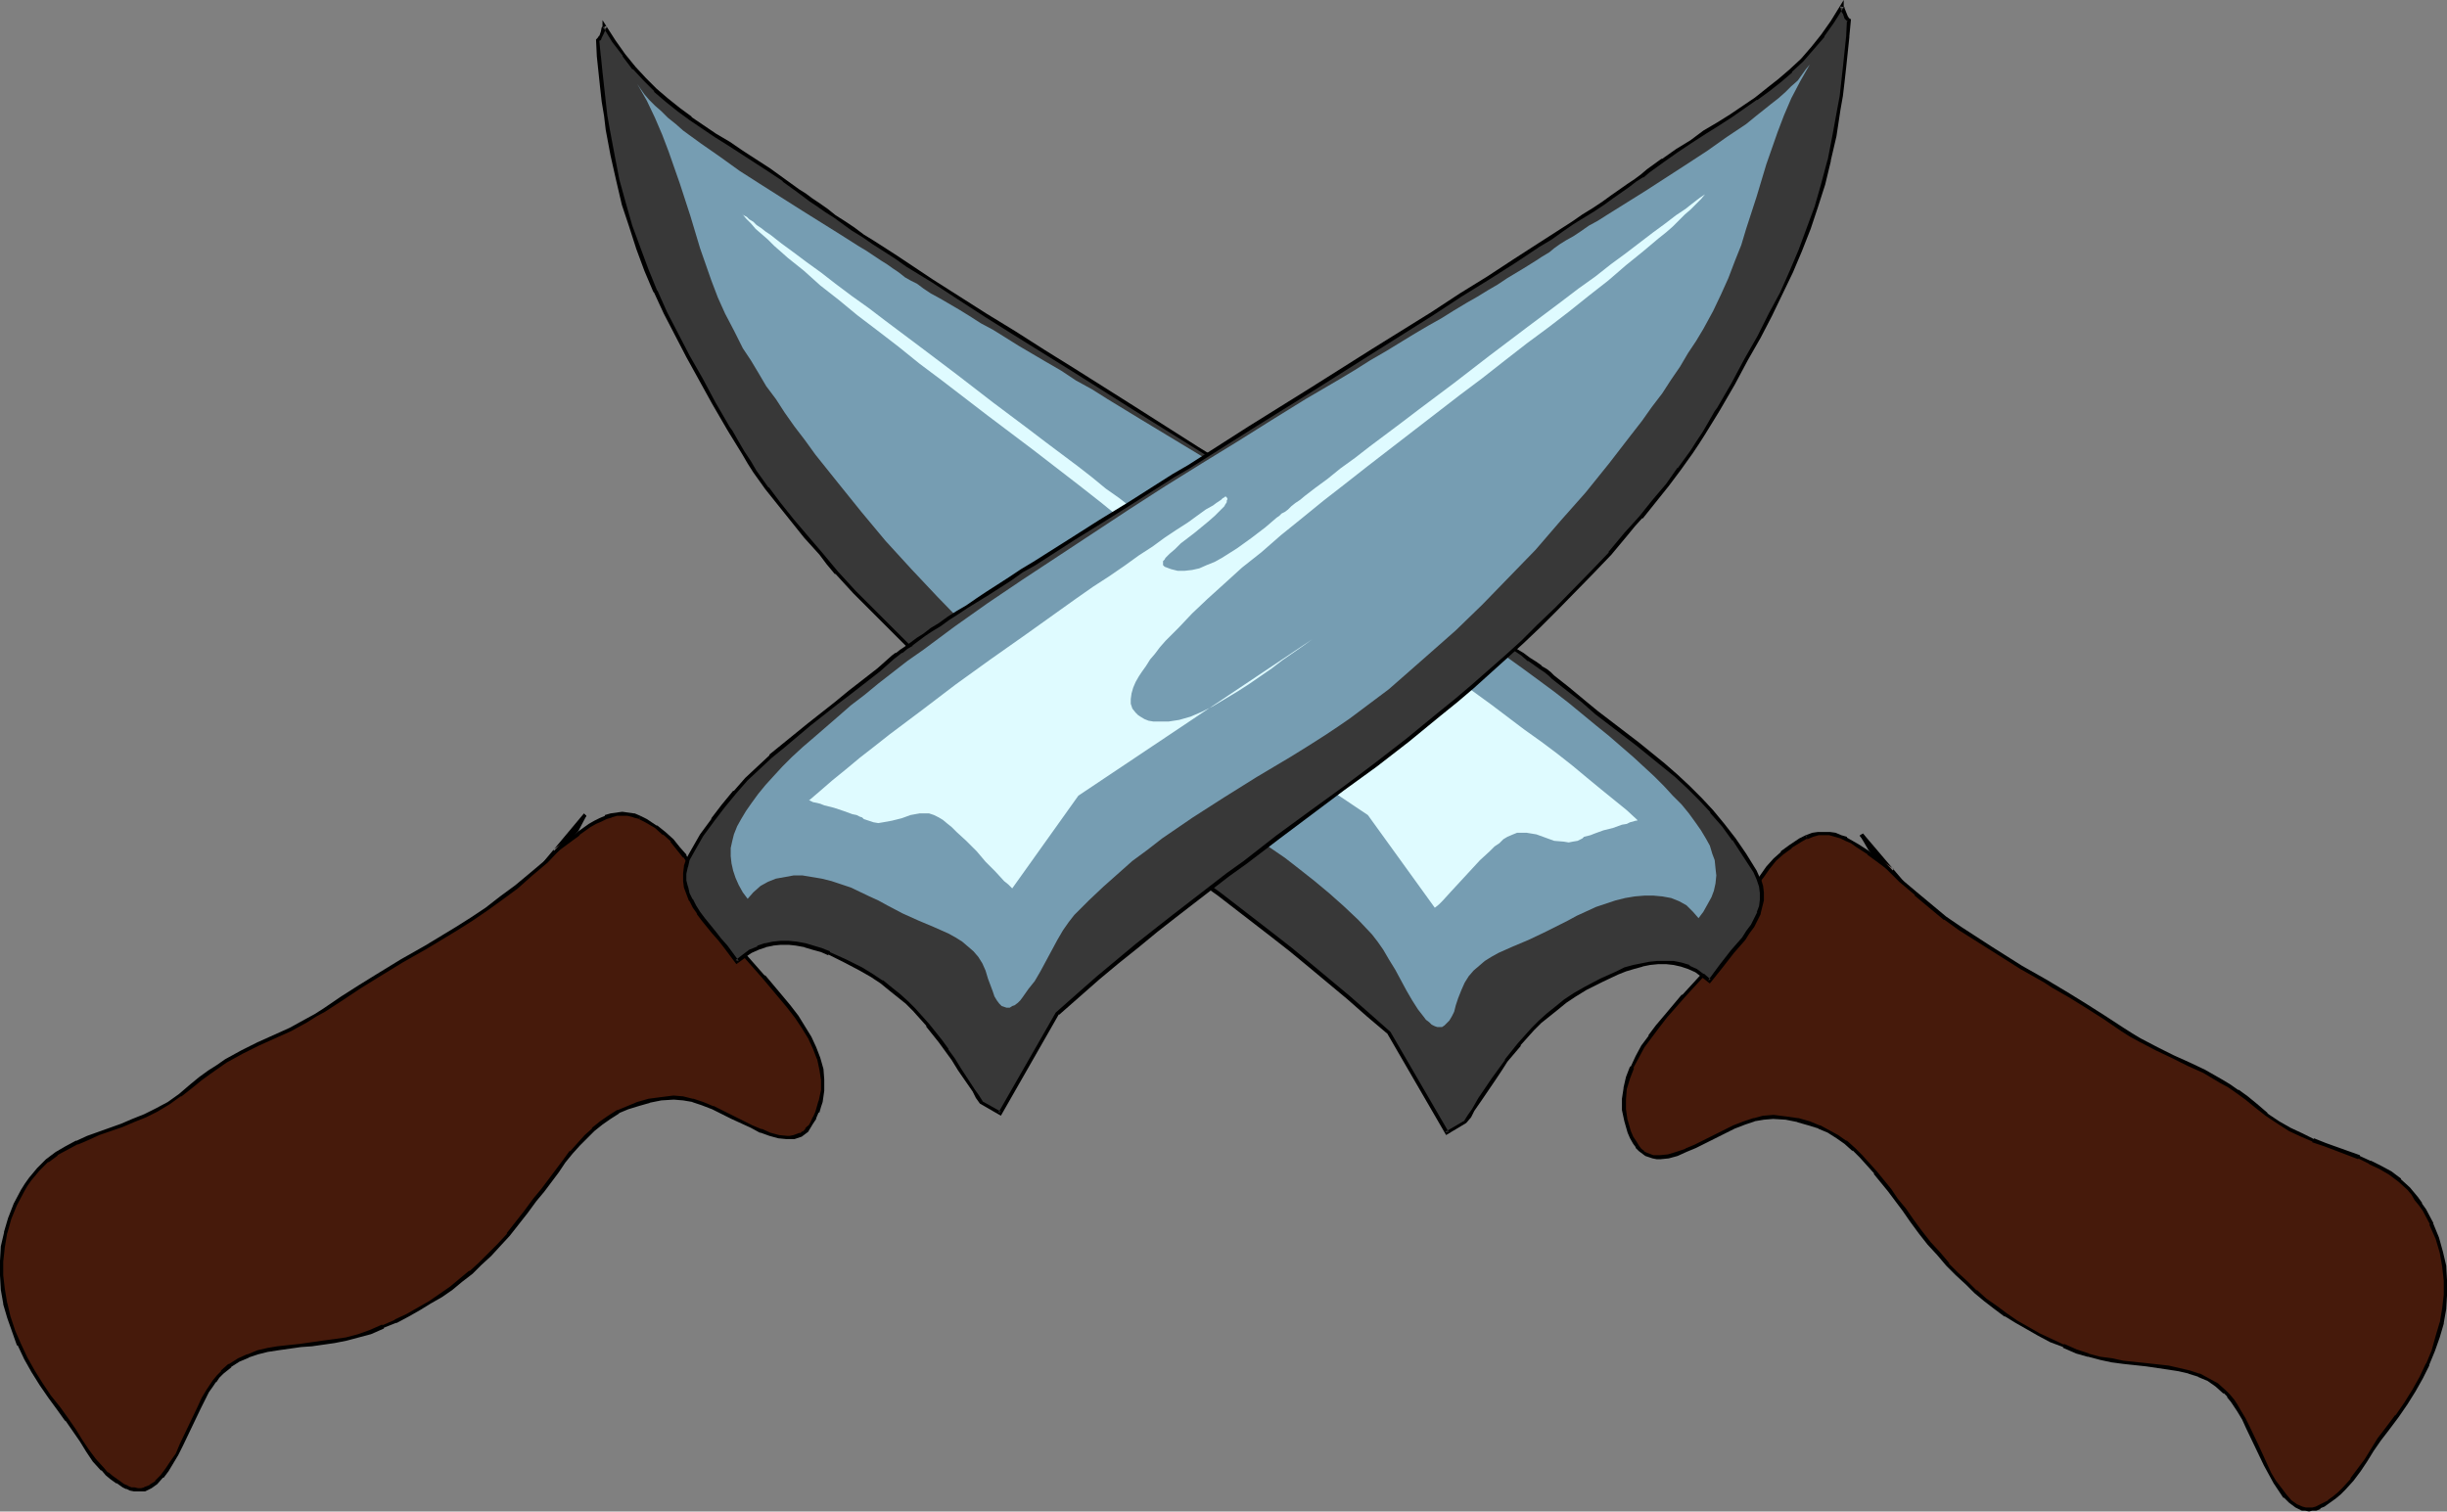<?xml version="1.0" encoding="UTF-8" standalone="no"?>
<svg
   version="1.0"
   width="129.724mm"
   height="80.145mm"
   id="svg14"
   sodipodi:docname="Knives.wmf"
   xmlns:inkscape="http://www.inkscape.org/namespaces/inkscape"
   xmlns:sodipodi="http://sodipodi.sourceforge.net/DTD/sodipodi-0.dtd"
   xmlns="http://www.w3.org/2000/svg"
   xmlns:svg="http://www.w3.org/2000/svg">
  <rect width="100%" height="100%" fill="#808080" stroke="none"/>
  <sodipodi:namedview
     id="namedview14"
     pagecolor="#ffffff"
     bordercolor="#000000"
     borderopacity="0.25"
     inkscape:showpageshadow="2"
     inkscape:pageopacity="0.0"
     inkscape:pagecheckerboard="0"
     inkscape:deskcolor="#d1d1d1"
     inkscape:document-units="mm" />
  <defs
     id="defs1">
    <pattern
       id="WMFhbasepattern"
       patternUnits="userSpaceOnUse"
       width="6"
       height="6"
       x="0"
       y="0" />
  </defs>
  <path
     style="fill:#461a0b;fill-opacity:1;fill-rule:evenodd;stroke:none"
     d="m 372.972,167.206 1.778,3.069 3.07,3.231 2.909,2.908 3.07,2.746 2.909,2.423 3.07,2.423 2.909,2.1 6.141,3.877 6.141,3.877 3.232,1.777 1.616,0.969 1.616,0.969 3.232,1.939 3.394,2.1 3.555,2.262 3.555,2.423 1.778,1.131 1.778,0.969 3.394,1.777 3.232,1.616 3.07,1.454 3.232,1.454 3.232,1.939 1.778,0.969 1.616,1.131 1.778,1.292 1.778,1.454 2.262,1.939 2.424,1.454 2.262,1.454 2.424,1.131 2.262,1.131 2.424,0.808 4.525,1.777 2.262,0.808 2.101,0.969 2.101,0.969 2.101,1.131 1.778,1.454 1.778,1.777 0.808,0.969 0.808,0.969 0.808,1.131 0.808,1.131 1.454,2.746 1.131,2.908 0.808,2.746 0.485,2.908 0.323,2.746 v 2.908 l -0.323,2.746 -0.485,2.908 -0.646,2.746 -0.97,2.746 -1.131,2.746 -1.293,2.746 -1.454,2.585 -1.616,2.585 -1.778,2.585 -1.939,2.423 -1.616,2.1 -1.454,2.1 -1.293,2.1 -1.293,2.1 -1.454,1.939 -1.616,1.777 -0.808,0.969 -0.97,0.808 -1.131,0.646 -1.293,0.808 -0.646,0.323 -0.808,0.323 -0.646,0.162 h -0.646 -0.646 l -0.646,-0.162 -1.293,-0.485 -1.131,-0.808 -1.131,-1.131 -0.97,-1.292 -0.97,-1.616 -1.131,-1.616 -0.808,-1.777 -1.778,-3.877 -1.778,-3.554 -0.808,-1.777 -0.97,-1.616 -0.646,-0.969 -0.646,-1.131 -0.808,-0.808 -0.808,-0.808 -1.454,-1.454 -1.778,-0.969 -1.939,-0.969 -1.939,-0.646 -1.939,-0.485 -2.101,-0.485 -4.525,-0.485 -4.525,-0.485 -2.424,-0.323 -2.262,-0.485 -2.424,-0.646 -2.262,-0.808 -2.586,-0.969 -2.586,-1.131 -2.424,-1.292 -2.262,-1.292 -2.262,-1.292 -2.101,-1.292 -2.101,-1.454 -1.939,-1.616 -1.939,-1.616 -1.939,-1.777 -1.939,-1.777 -1.778,-1.939 -1.778,-1.939 -1.939,-2.262 -1.778,-2.262 -1.778,-2.423 -1.454,-1.939 -1.454,-1.939 -1.454,-1.939 -1.454,-1.939 -1.454,-1.777 -2.747,-3.231 -1.616,-1.292 -1.616,-1.454 -1.616,-1.131 -1.778,-0.969 -1.939,-0.969 -1.939,-0.808 -2.262,-0.646 -2.262,-0.323 -2.586,-0.162 h -1.939 l -1.939,0.485 -1.939,0.646 -2.101,0.808 -3.878,1.939 -3.878,1.939 -1.939,0.808 -1.778,0.646 -1.616,0.485 -1.616,0.323 h -0.808 l -0.808,-0.162 -1.293,-0.485 -0.646,-0.485 -0.646,-0.485 -0.485,-0.646 -0.485,-0.646 -0.646,-1.131 -0.485,-1.131 -0.323,-1.131 -0.323,-1.131 -0.323,-2.1 v -2.1 l 0.162,-2.262 0.646,-2.1 0.808,-2.1 0.97,-2.1 1.131,-2.1 1.454,-1.939 1.454,-2.1 1.778,-1.939 3.394,-4.2 3.717,-3.877 1.616,-1.939 1.293,-1.939 1.293,-1.777 1.131,-1.939 1.939,-3.716 1.778,-3.716 1.939,-3.554 1.131,-1.616 1.131,-1.454 1.454,-1.616 1.454,-1.454 1.616,-1.292 2.101,-1.292 1.131,-0.646 1.131,-0.323 1.293,-0.323 h 1.131 1.131 l 1.131,0.323 0.97,0.323 1.131,0.485 1.131,0.485 1.131,0.808 2.262,1.454 2.262,1.777 2.586,1.777 z"
     id="path1" />
  <path
     style="fill:#000000;fill-opacity:1;fill-rule:evenodd;stroke:none"
     d="m 373.296,167.045 -0.646,0.323 1.778,3.069 3.07,3.231 3.07,3.069 3.07,2.585 v 0.162 l 2.909,2.423 2.909,2.423 h 0.162 l 2.909,2.1 6.141,3.877 6.141,3.877 4.848,2.746 1.454,0.969 3.394,1.939 3.394,2.1 3.555,2.262 3.555,2.423 1.778,1.131 1.778,0.969 3.394,1.777 3.07,1.454 3.232,1.616 3.232,1.454 3.232,1.939 1.778,0.969 1.616,1.131 v 0 l 1.778,1.292 1.778,1.454 2.262,1.777 v 0 l 2.424,1.616 2.262,1.454 2.424,1.131 v 0 l 2.262,0.969 v 0.162 l 2.424,0.808 4.686,1.777 2.101,0.808 v -0.162 l 2.262,1.131 h -0.162 l 2.101,0.969 1.939,1.131 v 0 l 1.939,1.454 v 0 l 1.778,1.616 0.808,0.969 v 0 l 0.646,1.131 0.808,0.969 v 0 l 0.808,1.131 1.454,2.746 h -0.162 l 1.293,2.908 0.808,2.746 v 0 l 0.485,2.746 0.323,2.908 v -0.162 2.908 0 l -0.323,2.746 -0.485,2.908 v -0.162 l -0.808,2.746 -0.808,2.908 -1.131,2.746 v -0.162 l -1.293,2.746 -1.454,2.585 -1.616,2.585 -1.778,2.585 v -0.162 l -1.939,2.585 -1.616,2.1 v 0 l -1.293,2.1 -1.293,2.1 -1.454,1.939 v 0 l -1.454,1.939 h 0.162 l -1.616,1.777 -0.97,0.969 v 0 l -0.97,0.808 -1.131,0.808 h 0.162 l -1.293,0.646 -0.646,0.323 v 0 l -0.646,0.323 v 0 l -0.646,0.162 h -0.808 0.162 -0.646 l -0.646,-0.162 v 0 l -1.131,-0.485 v 0 l -1.131,-0.808 v 0 l -0.97,-1.131 v 0 l -0.97,-1.292 v 0 l -1.131,-1.454 -0.97,-1.616 -0.808,-1.777 -1.778,-3.877 -1.778,-3.716 -0.808,-1.616 -0.97,-1.616 -0.646,-1.131 -0.646,-0.969 v 0 l -0.808,-0.969 v 0 l -0.808,-0.808 v 0 l -1.616,-1.454 v 0 l -1.778,-0.969 -1.778,-0.969 h -0.162 l -1.939,-0.646 v 0 l -2.101,-0.485 -2.101,-0.485 -4.363,-0.485 -4.686,-0.485 -2.262,-0.485 -2.424,-0.323 -2.424,-0.646 h 0.162 l -2.424,-0.808 -2.586,-1.131 v 0.162 l -2.424,-1.131 v 0 l -2.424,-1.131 -2.262,-1.292 -2.262,-1.292 -2.101,-1.454 v 0 l -1.939,-1.454 -2.101,-1.454 -1.939,-1.777 v 0.162 l -1.778,-1.777 -1.939,-1.777 -1.939,-1.939 h 0.162 l -1.778,-2.1 -1.939,-2.1 -1.778,-2.262 -1.778,-2.423 -1.454,-2.1 -1.616,-1.939 -1.293,-1.939 -1.454,-1.777 -1.454,-1.777 v 0 l -2.909,-3.231 -1.454,-1.454 v 0 l -1.616,-1.454 h -0.162 l -1.616,-1.131 -1.778,-0.969 -1.778,-0.969 h -0.162 l -1.939,-0.808 -2.262,-0.646 h -0.162 l -2.262,-0.323 -2.586,-0.323 v 0 l -1.939,0.162 h -0.162 l -1.778,0.485 h -0.162 l -1.939,0.646 -2.101,0.808 v 0 l -3.878,1.939 -3.878,1.939 -1.939,0.808 h 0.162 l -1.939,0.646 -1.616,0.485 v 0 l -1.616,0.162 h 0.162 -0.808 v 0 h -0.646 v 0 l -1.293,-0.485 v 0 l -0.646,-0.323 h 0.162 l -0.646,-0.485 v 0 l -0.485,-0.646 v 0 l -0.485,-0.808 -0.646,-0.969 v 0 l -0.485,-1.131 v 0 l -0.323,-1.131 -0.323,-1.131 v 0.162 l -0.323,-2.262 v 0.162 -2.1 0 l 0.162,-2.1 v 0 l 0.646,-2.1 0.808,-2.1 h -0.162 l 1.131,-2.1 1.131,-2.1 1.454,-1.939 v 0 l 1.454,-1.939 1.616,-2.1 3.555,-4.039 v 0 l 3.555,-3.877 h 0.162 l 1.616,-1.939 v -0.162 l 1.293,-1.777 1.293,-1.939 0.97,-1.939 2.101,-3.716 1.778,-3.716 1.939,-3.554 1.131,-1.454 v 0 l 1.131,-1.616 1.293,-1.616 v 0 l 1.454,-1.292 v 0 l 1.778,-1.292 h -0.162 l 2.101,-1.292 1.131,-0.646 v 0.162 l -0.323,-0.808 -1.293,0.646 -1.939,1.292 v 0 l -1.778,1.292 v 0.162 l -1.454,1.292 v 0 l -1.454,1.616 -1.131,1.616 v 0 l -1.131,1.616 -1.939,3.554 -1.778,3.554 -1.939,3.877 -1.131,1.777 -1.293,1.939 -1.293,1.939 v 0 l -1.616,1.939 v 0 l -3.555,3.877 h -0.162 l -3.394,4.039 -1.778,2.1 -1.454,1.939 v 0.162 l -1.454,1.939 -1.131,2.1 -0.97,2.1 h -0.162 l -0.808,2.1 -0.485,2.1 v 0.162 l -0.323,2.1 v 0.162 2.1 0 l 0.485,2.262 v 0 l 0.323,1.131 0.323,1.131 v 0 l 0.485,1.131 v 0 l 0.646,1.131 0.485,0.646 v 0.162 l 0.646,0.646 0.646,0.485 v 0 l 0.646,0.485 1.454,0.485 0.808,0.162 v 0 h 0.808 v 0 l 1.616,-0.162 v 0 l 1.778,-0.485 1.778,-0.808 v 0 l 1.939,-0.808 3.878,-1.939 3.878,-1.939 v 0 l 2.101,-0.808 1.939,-0.646 h -0.162 l 1.939,-0.323 v 0 l 1.939,-0.162 h -0.162 l 2.586,0.162 2.424,0.485 h -0.162 l 2.262,0.646 2.101,0.646 h -0.162 l 1.939,0.808 1.778,1.131 1.616,1.131 v 0 l 1.616,1.454 v -0.162 l 1.454,1.454 2.909,3.231 h -0.162 l 1.454,1.777 1.454,1.777 1.454,1.939 1.454,1.939 1.454,2.1 1.778,2.423 1.778,2.262 1.939,2.1 1.778,2.1 v 0 l 1.939,1.939 1.939,1.777 1.778,1.777 v 0 l 1.939,1.616 2.101,1.616 1.939,1.454 h 0.162 l 2.101,1.292 2.262,1.292 2.262,1.292 2.424,1.292 v 0 l 2.586,0.969 v 0.162 l 2.586,1.131 2.262,0.646 h 0.162 l 2.424,0.646 2.262,0.485 2.424,0.323 4.525,0.485 4.363,0.646 2.101,0.323 2.101,0.485 h -0.162 l 2.101,0.646 h -0.162 l 1.939,0.808 1.616,1.131 v 0 l 1.616,1.454 v -0.162 l 0.808,0.808 h -0.162 l 0.808,0.969 v 0 l 0.646,0.969 0.646,0.969 0.97,1.616 0.808,1.777 1.778,3.716 1.778,3.716 0.97,1.777 0.97,1.777 0.97,1.454 v 0 l 0.97,1.454 h 0.162 l 0.97,0.969 1.293,0.969 1.293,0.646 h 0.646 l 0.808,0.162 0.646,-0.162 h 0.808 l 0.808,-0.323 v -0.162 l 0.808,-0.323 1.131,-0.808 v 0 l 1.131,-0.808 0.97,-0.808 v 0 l 0.97,-0.969 1.616,-1.777 v 0 l 1.454,-1.939 v 0 l 1.293,-1.939 1.293,-2.1 1.454,-2.1 v 0 l 1.616,-2.1 1.939,-2.585 v 0 l 1.778,-2.585 1.616,-2.585 1.454,-2.585 1.293,-2.585 v -0.162 l 1.131,-2.746 0.97,-2.746 0.808,-2.746 v -0.162 l 0.485,-2.746 0.162,-2.746 v -0.162 -2.908 0 l -0.162,-2.908 -0.646,-2.746 v 0 l -0.808,-2.908 -1.131,-2.746 v -0.162 l -1.454,-2.746 -0.808,-1.131 v -0.162 l -0.808,-1.131 -0.808,-0.969 v 0 l -0.808,-0.969 -1.778,-1.616 v -0.162 l -1.939,-1.454 v 0 l -2.101,-1.131 -1.939,-0.969 h -0.162 l -2.101,-0.969 v -0.162 l -2.262,-0.808 -4.525,-1.616 -2.424,-0.969 v 0.162 l -2.262,-1.131 v 0 l -2.424,-1.131 -2.262,-1.292 -2.424,-1.616 h 0.162 l -2.262,-1.939 -1.778,-1.454 -1.778,-1.292 h -0.162 l -1.616,-1.131 -1.616,-0.969 -3.394,-1.939 -3.07,-1.454 -3.232,-1.454 -3.232,-1.616 -3.394,-1.777 -1.616,-0.969 -1.778,-1.131 -3.717,-2.423 -3.555,-2.262 -3.394,-2.1 -3.232,-1.939 -1.616,-0.969 -4.848,-2.746 -6.141,-3.877 -5.979,-3.877 -3.07,-2.1 v 0 l -2.909,-2.423 -2.909,-2.423 v 0 l -3.07,-2.585 -3.07,-3.069 -3.07,-3.231 h 0.162 l -1.778,-2.908 -0.646,0.485 z"
     id="path2" />
  <path
     style="fill:#000000;fill-opacity:1;fill-rule:evenodd;stroke:none"
     d="m 362.145,168.176 1.131,-0.485 v 0 l 1.131,-0.323 v 0 h 1.131 1.131 -0.162 l 1.131,0.323 v 0 l 1.131,0.323 0.97,0.485 v 0 l 1.131,0.485 1.131,0.808 2.262,1.454 h -0.162 l 2.424,1.777 5.01,3.716 -8.242,-9.693 -0.646,0.485 6.302,7.27 0.485,-0.646 -2.424,-1.777 -2.424,-1.777 v 0 l -2.262,-1.454 -1.131,-0.646 -1.131,-0.646 v -0.162 l -1.131,-0.323 -1.131,-0.485 v 0 l -1.131,-0.162 v 0 h -1.131 -1.131 -0.162 l -1.131,0.162 v 0 l -1.293,0.485 v 0 z"
     id="path3" />
  <path
     style="fill:#383838;fill-opacity:1;fill-rule:evenodd;stroke:none"
     d="m 342.592,196.609 -1.454,-1.131 -1.293,-0.969 -1.454,-0.646 -1.454,-0.485 -1.616,-0.323 -1.454,-0.162 h -1.616 l -1.616,0.162 -1.616,0.323 -1.778,0.485 -1.616,0.485 -1.616,0.646 -3.232,1.454 -3.07,1.616 -2.101,1.292 -2.101,1.292 -1.778,1.454 -1.616,1.292 -1.616,1.292 -1.454,1.616 -2.586,2.908 -2.586,3.393 -1.293,1.777 -1.293,1.777 -2.747,4.2 -1.454,2.1 -0.646,1.131 -0.808,1.292 -3.717,2.1 -11.635,-20.032 -4.04,-3.554 -4.04,-3.554 -3.878,-3.231 -3.878,-3.231 -3.878,-3.069 -3.555,-2.908 -3.717,-2.746 -3.555,-2.746 -3.394,-2.746 -3.555,-2.423 -6.787,-5.17 -6.464,-4.847 -12.928,-9.532 -6.464,-5.008 -6.302,-5.17 -3.394,-2.746 -3.07,-2.746 -3.394,-2.908 -3.394,-2.908 -3.394,-3.231 -3.394,-3.231 -3.394,-3.393 -3.555,-3.554 -3.555,-3.716 -3.717,-3.877 -1.616,-1.939 -1.454,-1.777 -3.07,-3.393 -2.747,-3.231 -2.586,-3.231 -2.424,-3.231 -2.424,-3.393 -1.131,-1.939 -1.293,-1.777 -1.131,-2.1 -1.293,-2.1 -0.485,-0.808 -2.909,-5.008 -2.586,-4.847 -2.586,-4.523 -2.262,-4.362 -2.262,-4.362 -1.939,-4.362 -1.778,-4.2 -1.778,-4.362 -1.454,-4.362 -1.293,-4.523 -1.293,-4.847 -1.131,-4.847 -0.97,-5.331 -0.323,-2.746 -0.485,-2.746 -0.323,-2.908 -0.162,-3.069 -0.323,-3.069 -0.323,-3.231 0.323,-0.323 0.323,-0.323 0.323,-0.969 0.323,-0.808 V 5.331 5.17 l 1.939,3.069 2.101,2.746 1.939,2.585 2.101,2.262 2.262,2.262 2.262,1.939 2.262,1.939 2.424,1.777 5.01,3.393 2.747,1.616 2.586,1.777 2.747,1.777 2.747,1.777 2.909,1.939 2.909,2.1 1.131,0.969 1.293,0.969 1.616,0.969 1.454,1.131 1.778,1.131 1.778,1.292 1.939,1.292 1.939,1.292 2.101,1.454 2.262,1.454 2.262,1.454 2.262,1.616 5.01,3.069 5.171,3.393 5.494,3.554 5.656,3.554 5.979,3.716 5.979,3.716 12.282,7.754 12.443,7.754 12.282,7.754 3.07,1.939 2.909,1.777 5.818,3.716 5.818,3.554 5.494,3.554 5.171,3.231 2.586,1.616 2.424,1.616 2.424,1.454 2.262,1.454 2.262,1.454 2.101,1.454 1.939,1.292 1.939,1.292 1.939,1.131 1.616,1.131 1.616,0.969 1.454,1.131 1.454,0.969 1.131,0.808 1.131,0.808 0.97,0.646 0.97,0.646 0.646,0.646 2.909,2.423 2.909,2.423 2.909,2.262 2.747,2.1 5.333,4.2 5.171,4.2 2.586,2.262 2.424,2.262 2.424,2.262 2.262,2.585 2.262,2.746 2.262,2.746 2.101,3.069 2.101,3.393 0.646,1.454 0.485,1.454 0.162,1.454 v 1.292 l -0.162,1.454 -0.323,1.292 -0.646,1.292 -0.646,1.292 -0.97,1.292 -0.808,1.292 -2.262,2.585 -1.131,1.454 -1.131,1.292 z"
     id="path4" />
  <path
     style="fill:#000000;fill-opacity:1;fill-rule:evenodd;stroke:none"
     d="m 342.268,196.447 0.485,-0.162 -1.293,-1.131 h -0.162 l -1.293,-0.969 -1.454,-0.646 v -0.162 l -1.616,-0.485 v 0 l -1.616,-0.323 v 0 h -1.454 -1.778 l -1.616,0.162 -1.616,0.323 v 0 l -1.616,0.323 -1.778,0.485 -1.616,0.808 v 0 l -3.232,1.454 -3.07,1.616 -2.262,1.292 -1.939,1.292 v 0 l -1.778,1.454 -1.616,1.292 -1.616,1.454 v 0 l -1.454,1.454 -2.747,3.069 v 0 l -2.586,3.231 v 0.162 l -1.293,1.777 -1.293,1.777 -2.747,4.039 -1.293,2.262 -0.808,1.131 -0.808,1.292 0.162,-0.162 -3.878,2.262 h 0.646 l -11.635,-20.032 -4.202,-3.716 -4.04,-3.554 -3.878,-3.231 -3.878,-3.231 -3.717,-3.069 -3.717,-2.908 -3.555,-2.746 -3.555,-2.746 -3.555,-2.746 -3.394,-2.423 -13.251,-10.016 -12.928,-9.532 -6.464,-5.008 -6.464,-5.17 -3.232,-2.746 -3.232,-2.746 -3.232,-2.908 v 0.162 l -3.394,-3.069 -3.394,-3.069 -3.394,-3.231 -3.394,-3.393 -7.272,-7.27 -3.555,-3.877 v 0 l -1.616,-1.939 -1.616,-1.939 -2.909,-3.393 -2.747,-3.231 -2.586,-3.231 -2.424,-3.231 v 0.162 l -2.424,-3.393 -1.131,-1.939 -1.293,-1.939 -1.131,-1.939 -1.293,-2.262 -0.485,-0.646 -2.909,-5.008 -2.586,-4.847 -2.586,-4.523 -2.262,-4.362 -2.262,-4.362 -1.939,-4.362 v 0.162 l -1.778,-4.362 -1.616,-4.362 -1.616,-4.362 -1.293,-4.523 -1.293,-4.685 v 0 l -0.97,-5.008 -0.97,-5.17 -0.485,-2.746 -0.323,-2.908 -0.323,-2.908 -0.323,-2.908 -0.323,-3.231 v 0.162 l -0.323,-3.231 v 0.162 l 0.162,-0.162 h 0.162 l 0.162,-0.485 0.485,-0.969 v 0 l 0.323,-0.808 v 0 l 0.162,-0.323 v -0.323 l -0.646,0.323 1.778,2.908 2.101,2.746 v 0.162 l 1.939,2.585 h 0.162 l 2.101,2.262 2.101,2.1 v 0.162 l 2.262,1.939 2.424,1.939 2.424,1.777 v 0 l 5.01,3.393 2.586,1.616 2.747,1.777 2.747,1.777 2.747,1.777 2.909,1.939 h -0.162 l 2.909,2.1 1.293,0.969 v 0 l 1.293,0.969 1.454,0.969 1.616,1.131 1.778,1.131 1.778,1.292 1.778,1.292 2.101,1.292 2.101,1.454 2.262,1.454 2.262,1.454 2.262,1.616 5.01,3.069 5.171,3.393 5.494,3.554 5.656,3.554 5.979,3.716 5.979,3.716 12.282,7.754 12.443,7.754 12.282,7.754 2.909,1.777 3.07,1.939 5.818,3.716 5.818,3.554 5.494,3.554 5.171,3.231 2.586,1.616 2.424,1.616 2.424,1.454 2.262,1.454 2.262,1.454 2.101,1.292 1.939,1.292 1.939,1.292 1.939,1.292 1.616,1.131 1.616,0.969 1.454,0.969 v 0 l 1.293,1.131 h 0.162 l 1.131,0.808 v 0 l 1.131,0.808 v 0 l 0.97,0.646 v 0 l 0.808,0.646 0.646,0.646 3.07,2.423 2.909,2.262 2.747,2.423 2.747,2.1 5.494,4.2 5.171,4.2 2.586,2.1 v 0 l 2.424,2.262 2.424,2.423 2.262,2.423 h -0.162 l 2.424,2.746 2.101,2.908 v -0.162 l 2.101,3.231 2.101,3.231 0.646,1.454 v 0 l 0.485,1.454 v 0 l 0.162,1.292 v 0 1.292 0 l -0.162,1.292 v 0 l -0.485,1.292 0.162,-0.162 -0.646,1.292 -0.646,1.292 -0.97,1.292 -0.808,1.292 v 0 l -2.262,2.585 -1.131,1.454 -1.131,1.454 -2.262,3.069 0.323,0.646 2.586,-3.231 1.131,-1.454 1.131,-1.454 2.262,-2.585 v 0 l 0.808,-1.292 0.97,-1.292 0.646,-1.292 0.646,-1.292 v -0.162 l 0.323,-1.292 v 0 l 0.323,-1.292 v -1.454 -0.162 l -0.162,-1.292 -0.485,-1.616 h -0.162 l -0.646,-1.454 -2.101,-3.393 -2.101,-3.069 v 0 l -2.262,-2.908 -2.262,-2.746 v 0 l -2.262,-2.423 -2.424,-2.423 -2.424,-2.262 v 0 l -2.586,-2.262 -5.171,-4.2 -5.494,-4.2 -2.747,-2.1 -2.747,-2.262 -2.909,-2.423 -3.07,-2.423 -0.646,-0.646 -0.808,-0.646 v 0 l -1.131,-0.646 h 0.162 l -1.131,-0.808 v 0 l -1.293,-0.808 v 0 l -1.293,-0.969 v 0 l -1.616,-0.969 -1.616,-1.131 -1.616,-1.131 -1.939,-1.131 -1.778,-1.292 -2.101,-1.292 -2.101,-1.454 -2.262,-1.454 -2.262,-1.454 -2.424,-1.454 -2.424,-1.616 -2.586,-1.616 -5.171,-3.231 -5.494,-3.554 -5.656,-3.554 -5.979,-3.716 -2.909,-1.777 -3.07,-1.939 -12.282,-7.593 -12.443,-7.916 -12.282,-7.754 -5.979,-3.716 -5.818,-3.716 -5.818,-3.554 -5.333,-3.393 -5.333,-3.393 -4.848,-3.231 -2.424,-1.616 -2.262,-1.454 -2.262,-1.454 -2.101,-1.292 -1.939,-1.454 -1.939,-1.292 -1.778,-1.131 -1.616,-1.292 -1.616,-1.131 -1.454,-0.969 -1.293,-0.969 v 0 l -1.293,-0.808 -2.909,-2.1 v 0 l -2.909,-2.1 -2.747,-1.777 -2.747,-1.777 -2.586,-1.777 -2.747,-1.616 -5.01,-3.393 h 0.162 l -2.424,-1.777 -2.424,-1.939 -2.262,-1.939 v 0 l -2.101,-2.1 -2.101,-2.262 v 0 l -2.101,-2.585 v 0 l -1.939,-2.746 -2.586,-4.039 v 1.292 l 0.162,-0.162 -0.323,0.323 -0.162,0.808 v 0 l -0.323,0.969 V 7.108 l -0.323,0.485 v 0 l -0.323,0.323 0.162,3.393 v 0 l 0.323,3.069 0.323,3.069 0.323,2.908 0.485,2.908 0.323,2.746 0.97,5.17 1.131,5.008 v 0 l 1.131,4.847 1.454,4.362 1.454,4.523 1.616,4.362 1.778,4.2 0.162,0.162 1.939,4.2 2.262,4.362 2.262,4.362 2.586,4.685 2.586,4.685 2.909,5.008 0.485,0.808 1.293,2.1 1.293,2.1 1.131,1.939 1.131,1.777 2.424,3.393 v 0 l 2.586,3.231 2.586,3.231 2.586,3.231 3.07,3.393 1.454,1.939 1.616,1.939 h 0.162 l 3.555,3.877 7.272,7.27 3.394,3.393 3.394,3.231 3.394,3.069 3.394,3.069 v 0 l 3.232,2.908 3.232,2.746 3.232,2.746 6.464,5.17 6.302,5.008 13.09,9.532 13.251,10.016 3.394,2.423 3.555,2.746 3.555,2.746 3.555,2.746 3.717,2.908 3.717,3.069 3.878,3.231 3.878,3.231 4.04,3.554 4.202,3.554 -0.162,-0.162 11.797,20.356 4.04,-2.423 0.97,-1.131 0.646,-1.292 1.454,-2.1 2.747,-4.039 1.293,-1.939 1.131,-1.777 v 0 l 2.747,-3.231 h -0.162 l 2.747,-3.069 1.454,-1.454 v 0 l 1.616,-1.292 1.616,-1.292 1.778,-1.454 v 0 l 1.939,-1.292 2.101,-1.292 3.232,-1.616 3.07,-1.454 v 0 l 1.616,-0.646 1.616,-0.485 1.778,-0.485 h -0.162 l 1.616,-0.323 1.616,-0.162 v 0 h 1.616 l 1.454,0.162 v 0 l 1.454,0.323 v 0 l 1.454,0.485 v 0 l 1.454,0.646 1.293,0.969 v 0 l 1.616,1.292 z"
     id="path5" />
  <path
     style="fill:#769db2;fill-opacity:1;fill-rule:evenodd;stroke:none"
     d="m 312.534,185.3 -3.232,1.616 -3.07,1.454 -3.07,1.292 -2.909,1.292 -1.454,0.808 -1.293,0.808 -1.131,0.969 -1.131,0.969 -0.97,1.131 -0.808,1.292 -0.646,1.454 -0.646,1.616 -0.485,1.454 -0.323,1.292 -0.485,0.969 -0.485,0.808 -0.485,0.485 -0.485,0.485 -0.485,0.323 h -0.485 -0.485 l -0.485,-0.162 -0.646,-0.323 -0.485,-0.485 -0.646,-0.485 -0.485,-0.646 -1.131,-1.454 -1.131,-1.777 -1.131,-1.939 -2.262,-4.2 -1.293,-2.1 -1.131,-1.939 -1.131,-1.616 -1.131,-1.454 -2.747,-2.908 -2.909,-2.746 -2.909,-2.585 -2.909,-2.423 -3.07,-2.423 -2.909,-2.262 -6.141,-4.2 -6.302,-4.039 -6.464,-4.039 -6.787,-4.039 -3.394,-2.1 -3.555,-2.262 -2.424,-1.616 -2.586,-1.777 -2.586,-1.777 -2.586,-1.939 -2.586,-2.1 -2.747,-2.262 -5.333,-4.523 -5.333,-5.008 -5.494,-5.17 -5.333,-5.493 -5.171,-5.493 -5.171,-5.654 -4.848,-5.816 -4.686,-5.816 -4.525,-5.654 -2.101,-2.908 -2.101,-2.746 -1.939,-2.746 -1.778,-2.746 -1.939,-2.585 -1.616,-2.746 -1.454,-2.423 -1.616,-2.423 -1.778,-3.554 -1.778,-3.393 -1.454,-3.231 -1.293,-3.393 -1.131,-3.231 -1.131,-3.231 -1.939,-6.462 -2.101,-6.462 -1.131,-3.231 -1.131,-3.231 -1.293,-3.393 -1.454,-3.393 -1.616,-3.393 -1.939,-3.393 0.646,0.969 0.808,1.131 0.97,1.131 1.131,1.131 1.293,1.131 1.293,1.292 1.616,1.292 1.454,1.292 3.555,2.585 3.717,2.585 4.04,2.908 4.04,2.585 8.403,5.331 3.878,2.423 3.878,2.423 1.778,1.131 1.778,1.131 1.616,0.969 1.454,0.969 1.454,0.969 1.293,0.808 1.131,0.808 0.97,0.646 0.646,0.485 0.808,0.646 1.131,0.646 1.293,0.646 1.293,0.969 1.454,0.969 1.778,0.969 1.939,1.131 1.939,1.131 2.101,1.292 2.262,1.454 2.424,1.292 2.586,1.616 2.586,1.616 2.747,1.616 2.747,1.616 3.07,1.777 2.909,1.939 3.232,1.777 3.07,1.939 6.626,4.039 6.949,4.2 6.949,4.2 7.11,4.523 7.11,4.523 7.272,4.523 14.382,9.37 7.11,4.847 6.787,4.685 6.787,4.685 6.302,4.523 3.07,2.262 3.07,2.262 2.909,2.262 2.747,2.262 2.747,2.262 2.586,2.1 2.424,2.1 2.424,2.1 2.101,1.939 2.101,1.939 1.939,1.939 1.778,1.939 1.778,1.777 1.454,1.777 1.293,1.777 1.131,1.616 0.97,1.616 0.808,1.454 0.485,1.616 0.485,1.292 0.162,1.616 0.162,1.454 -0.162,1.616 -0.323,1.454 -0.485,1.292 -0.808,1.454 -0.808,1.454 -0.97,1.292 -1.131,-1.292 -1.293,-1.292 -1.454,-0.808 -1.616,-0.646 -1.778,-0.323 -1.778,-0.162 h -1.778 l -1.939,0.162 -1.939,0.323 -1.939,0.485 -1.939,0.646 -1.939,0.646 -3.878,1.777 -1.778,0.969 z"
     id="path6" />
  <path
     style="fill:#dffbff;fill-opacity:1;fill-rule:evenodd;stroke:none"
     d="m 244.662,103.393 v 0 l 0.162,0.162 0.162,0.162 0.323,0.162 0.323,0.323 0.97,0.485 0.646,0.485 1.454,0.969 1.778,1.131 1.778,1.292 2.262,1.454 2.262,1.616 2.586,1.777 2.747,1.939 2.909,1.939 3.07,2.1 3.07,2.262 3.394,2.262 3.394,2.262 6.787,4.847 6.949,5.008 7.11,5.17 6.626,5.008 3.394,2.423 3.232,2.423 3.07,2.423 2.909,2.423 2.747,2.262 2.586,2.1 2.586,2.1 2.101,1.939 v 0.162 h -0.323 l -0.485,0.162 -0.646,0.162 -0.646,0.323 -0.97,0.162 -1.778,0.646 -1.939,0.485 -1.778,0.646 -0.808,0.323 -0.646,0.162 -0.646,0.162 -0.323,0.323 -0.97,0.485 -0.97,0.162 -0.808,0.162 -0.97,-0.162 -1.939,-0.162 -1.778,-0.646 -1.778,-0.646 -1.939,-0.323 h -0.97 -0.97 l -0.808,0.323 -1.131,0.485 -0.808,0.485 -0.808,0.808 -0.97,0.646 -0.97,0.969 -1.939,1.777 -1.939,2.1 -1.939,2.1 -1.939,2.1 -1.616,1.777 -0.808,0.808 -0.808,0.646 -13.413,-18.578 -46.864,-31.341 1.939,1.292 1.939,1.454 2.101,1.454 2.262,1.616 4.525,3.231 2.424,1.454 2.424,1.616 2.262,1.292 2.424,1.131 2.262,0.969 2.262,0.646 2.101,0.323 0.97,0.162 h 1.131 l 0.808,-0.162 0.97,-0.162 0.97,-0.323 0.808,-0.485 0.485,-0.323 0.485,-0.323 0.646,-0.969 0.323,-0.808 v -1.131 l -0.162,-1.131 -0.485,-0.969 -0.485,-1.292 -0.485,-1.131 -0.808,-0.969 -0.646,-1.131 -0.808,-1.131 -0.97,-1.292 -1.131,-1.131 -1.131,-1.292 -1.131,-1.292 -1.293,-1.454 -2.747,-2.746 -3.07,-3.069 -3.394,-2.908 -3.717,-3.231 -3.717,-3.231 -4.04,-3.393 -4.04,-3.393 -4.363,-3.393 -4.363,-3.554 -4.525,-3.554 -9.211,-7.108 -9.211,-6.947 -9.05,-6.947 -4.525,-3.393 -4.202,-3.393 -4.202,-3.231 -4.04,-3.069 -3.717,-3.069 -3.717,-2.908 -3.232,-2.908 -3.232,-2.585 -1.454,-1.292 -1.293,-1.131 -1.293,-1.292 -1.293,-1.131 -1.131,-0.969 -0.97,-1.131 -0.97,-0.969 -0.808,-0.969 0.323,0.323 0.646,0.323 0.485,0.485 0.808,0.485 0.646,0.646 0.97,0.646 0.808,0.646 0.97,0.646 2.262,1.777 2.424,1.777 2.586,1.939 2.909,2.1 2.909,2.262 3.232,2.423 3.394,2.423 3.394,2.585 7.11,5.331 7.272,5.493 7.11,5.493 7.11,5.331 3.394,2.585 3.232,2.423 3.232,2.423 2.909,2.262 2.747,2.262 2.747,1.939 2.262,1.777 2.262,1.616 0.808,0.808 0.97,0.646 0.808,0.646 0.808,0.646 0.646,0.485 0.485,0.323 0.485,0.485 0.485,0.323 1.131,0.969 1.293,0.969 2.747,2.262 2.909,1.939 3.07,1.939 1.454,0.969 1.454,0.646 1.616,0.485 1.454,0.485 h 1.454 1.454 l 1.293,-0.323 1.293,-0.485 0.162,-0.323 0.162,-0.162 v -0.323 l -0.162,-0.323 -0.162,-0.162 -0.323,-0.485 -0.808,-0.808 -0.97,-0.969 -1.131,-0.969 -2.747,-2.262 -2.747,-2.262 -1.293,-0.969 -0.97,-0.969 -0.97,-0.969 -0.323,-0.485 -0.162,-0.323 v -0.485 l -0.162,-0.323 0.162,-0.162 z"
     id="path7" />
  <path
     style="fill:#461a0b;fill-opacity:1;fill-rule:evenodd;stroke:none"
     d="m 117.16,163.329 -1.616,3.069 -3.07,3.231 -3.07,2.908 -2.909,2.746 -3.07,2.423 -2.909,2.262 -3.07,2.262 -2.909,1.939 -3.07,1.939 -6.141,3.716 -3.232,1.939 -1.616,0.808 -1.616,0.969 -3.394,2.1 -3.394,2.1 -3.394,2.262 -3.717,2.423 -1.778,0.969 -1.778,1.131 -3.232,1.777 -3.232,1.454 -3.232,1.454 -3.232,1.616 -3.232,1.777 -1.616,1.131 -1.778,1.131 -1.778,1.292 -1.778,1.454 -2.262,1.939 -2.262,1.454 -2.424,1.454 -2.262,1.131 -2.424,0.969 -2.262,0.969 -4.525,1.616 -2.262,0.969 -2.262,0.808 -1.939,1.131 -2.101,1.131 -1.939,1.454 -1.778,1.616 -0.808,0.969 -0.646,1.131 -0.808,0.969 -0.808,1.292 -1.454,2.746 -1.131,2.746 -0.808,2.908 -0.485,2.746 -0.323,2.908 v 2.908 l 0.323,2.746 0.485,2.908 0.646,2.746 0.97,2.746 1.131,2.746 1.293,2.746 1.454,2.585 1.616,2.585 1.778,2.423 1.778,2.585 1.616,2.1 1.454,2.1 1.293,2.1 1.293,2.1 1.454,1.777 1.616,1.939 0.97,0.808 0.97,0.808 1.131,0.808 1.131,0.808 0.808,0.323 0.646,0.323 0.808,0.162 h 0.646 0.646 l 0.646,-0.162 1.293,-0.485 1.131,-0.808 1.131,-1.131 0.97,-1.292 0.97,-1.616 0.97,-1.616 0.97,-1.939 1.778,-3.716 1.778,-3.716 0.808,-1.616 0.97,-1.616 0.646,-1.131 0.646,-0.969 0.808,-0.969 0.646,-0.808 1.616,-1.292 1.778,-1.131 1.778,-0.808 1.939,-0.646 2.101,-0.485 2.101,-0.485 4.363,-0.485 2.262,-0.323 h 1.131 l 1.293,-0.162 2.262,-0.485 2.424,-0.323 2.262,-0.646 2.424,-0.808 2.586,-0.969 2.586,-1.131 2.262,-1.292 2.424,-1.292 2.101,-1.292 2.262,-1.292 1.939,-1.454 2.101,-1.616 1.939,-1.616 1.939,-1.777 1.778,-1.777 1.939,-1.939 1.778,-1.939 1.778,-2.262 1.778,-2.262 1.778,-2.423 1.616,-2.1 1.454,-1.939 1.454,-1.939 1.454,-1.777 1.293,-1.777 1.454,-1.616 1.454,-1.616 1.616,-1.454 1.454,-1.292 1.778,-1.131 1.778,-1.131 1.778,-0.808 2.101,-0.808 2.262,-0.646 2.262,-0.323 2.586,-0.162 h 1.939 l 1.939,0.485 1.939,0.646 2.101,0.808 3.878,1.939 3.878,1.777 1.939,0.969 1.778,0.646 1.616,0.485 1.616,0.162 h 0.808 0.646 l 1.454,-0.485 0.646,-0.485 0.485,-0.485 0.485,-0.646 0.646,-0.808 0.485,-1.131 0.485,-0.969 0.485,-1.131 0.323,-1.131 0.323,-2.262 v -2.1 l -0.323,-2.1 -0.485,-2.1 -0.808,-2.1 -0.97,-2.1 -1.293,-2.1 -1.293,-2.1 -1.616,-1.939 -1.616,-2.1 -3.394,-4.039 -3.717,-3.877 -1.616,-1.939 -1.293,-1.939 -1.293,-1.939 -1.131,-1.939 -1.939,-3.716 -1.778,-3.554 -2.101,-3.554 -0.97,-1.616 -1.293,-1.616 -1.293,-1.454 -1.454,-1.454 -1.778,-1.454 -1.939,-1.131 -1.293,-0.646 -1.131,-0.485 -1.131,-0.162 -1.131,-0.162 -1.131,0.162 -1.131,0.162 -1.131,0.485 -0.97,0.485 -1.131,0.485 -1.131,0.646 -2.262,1.616 -2.262,1.777 -2.586,1.777 z"
     id="path8" />
  <path
     style="fill:#000000;fill-opacity:1;fill-rule:evenodd;stroke:none"
     d="m 117.483,163.491 -0.485,-0.323 -1.778,2.908 v 0 l -3.07,3.231 -2.909,3.069 -3.07,2.585 v 0 l -2.909,2.423 -3.07,2.262 -2.909,2.262 v 0 l -2.909,1.939 -3.07,1.939 -6.141,3.716 -4.848,2.746 -5.01,3.069 -3.394,2.1 -3.555,2.262 -3.555,2.423 -1.778,1.131 -1.778,0.969 -3.232,1.777 -3.232,1.454 -3.232,1.454 -3.232,1.616 -3.232,1.777 -1.616,1.131 -1.778,1.131 v 0 l -1.778,1.292 -1.778,1.454 -2.262,1.939 v 0 l -2.262,1.616 -2.424,1.292 -2.262,1.131 v 0 l -2.424,0.969 -2.262,0.969 -4.525,1.616 -2.262,0.808 -2.101,0.969 h -0.162 l -2.101,1.131 -1.939,1.131 v 0 l -1.939,1.454 v 0 l -1.778,1.777 v 0 l -0.808,0.969 -0.808,0.969 -0.808,1.131 v 0 l -0.808,1.292 -1.454,2.746 v 0 l -1.131,2.908 -0.808,2.746 v 0.162 L 0.162,249.759 0,252.667 v 2.908 l 0.162,2.908 0.485,2.746 v 0.162 l 0.808,2.746 0.97,2.746 0.97,2.746 H 3.555 l 1.293,2.746 1.454,2.585 1.616,2.585 1.778,2.585 v 0 l 1.778,2.423 1.616,2.262 v -0.162 l 1.454,2.1 1.454,2.1 1.293,2.1 v 0 l 1.293,1.939 1.616,1.777 h 0.162 l 0.808,0.969 v 0 l 0.97,0.808 1.131,0.808 h 0.162 l 1.131,0.808 0.646,0.323 h 0.162 l 0.646,0.323 0.808,0.162 h 0.808 0.808 0.646 l 1.293,-0.646 1.131,-0.808 1.131,-1.292 h 0.162 l 0.97,-1.292 v 0 l 0.97,-1.616 0.97,-1.616 0.97,-1.939 1.778,-3.716 1.778,-3.716 0.808,-1.616 0.808,-1.616 0.808,-1.131 0.646,-0.969 v 0.162 l 0.646,-0.969 v 0 l 0.808,-0.808 v 0 l 1.616,-1.292 h -0.162 l 1.778,-1.131 1.939,-0.808 h -0.162 l 1.939,-0.646 v 0 l 1.939,-0.485 2.101,-0.323 4.525,-0.646 2.262,-0.162 1.131,-0.162 1.131,-0.162 2.262,-0.323 2.424,-0.485 2.424,-0.646 v 0 l 2.424,-0.646 2.586,-1.131 v -0.162 l 2.424,-0.969 h 0.162 l 2.424,-1.292 2.262,-1.292 2.101,-1.292 2.262,-1.292 v 0 l 2.101,-1.454 1.939,-1.616 2.101,-1.616 v 0 l 1.778,-1.777 1.939,-1.777 1.778,-1.939 1.939,-2.1 v 0 l 1.778,-2.262 1.778,-2.262 1.778,-2.423 1.616,-1.939 1.454,-1.939 1.454,-1.939 1.293,-1.939 1.454,-1.777 v 0 l 1.454,-1.616 1.454,-1.454 1.454,-1.454 v 0 l 1.616,-1.292 1.616,-1.131 v 0 l 1.778,-1.131 h -0.162 l 1.939,-0.808 v 0 l 2.101,-0.646 2.262,-0.646 h -0.162 l 2.424,-0.485 2.586,-0.162 h -0.162 l 1.939,0.162 v 0 l 1.939,0.323 h -0.162 l 1.939,0.646 2.101,0.808 v 0 l 3.878,1.939 3.878,1.777 1.778,0.969 h 0.162 l 1.778,0.646 1.778,0.485 v 0 l 1.616,0.162 h 0.808 0.808 l 1.454,-0.485 0.646,-0.485 v 0 l 0.646,-0.485 v 0 l 0.485,-0.808 v 0 l 0.485,-0.808 0.646,-0.969 v -0.162 l 0.485,-1.131 h 0.162 l 0.323,-1.131 0.323,-0.969 v 0 l 0.323,-2.262 v -2.262 l -0.162,-2.1 -0.646,-2.262 v 0 l -0.808,-2.1 v 0 l -0.97,-2.1 -1.293,-2.1 -1.293,-2.1 v 0 l -1.616,-2.1 -1.616,-1.939 -3.394,-4.039 h -0.162 l -3.555,-4.039 v 0 l -1.616,-1.939 v 0.162 l -1.293,-1.939 -1.293,-1.939 -1.131,-1.939 -1.939,-3.716 -1.778,-3.554 -2.101,-3.554 -0.97,-1.616 v -0.162 l -1.293,-1.454 -1.293,-1.616 v 0 l -1.616,-1.454 v 0 l -1.616,-1.292 h -0.162 l -1.939,-1.292 -1.293,-0.646 -0.162,0.646 h -0.162 l 1.293,0.646 1.939,1.131 v 0 l 1.616,1.454 v -0.162 l 1.616,1.454 h -0.162 l 1.293,1.616 1.293,1.616 v -0.162 l 1.131,1.616 1.939,3.554 1.778,3.554 1.939,3.877 1.131,1.777 1.293,1.939 1.293,1.939 v 0 l 1.616,1.939 h 0.162 l 3.555,4.039 v 0 l 3.394,4.039 1.616,1.939 1.616,2.1 v 0 l 1.293,1.939 1.293,2.1 0.97,2.1 v 0 l 0.808,2.1 v -0.162 l 0.485,2.262 0.323,2.1 v -0.162 2.1 0 l -0.485,2.262 v -0.162 l -0.323,1.131 -0.323,1.131 v 0 l -0.485,1.131 v -0.162 l -0.485,1.131 -0.485,0.808 v -0.162 l -0.646,0.646 h 0.162 l -0.646,0.646 v -0.162 l -0.485,0.485 v -0.162 l -1.293,0.485 v 0 l -0.808,0.162 h 0.162 -0.808 0.162 l -1.616,-0.162 v 0 l -1.778,-0.485 -1.778,-0.808 0.162,0.162 -1.939,-0.808 -3.878,-1.939 -3.878,-1.939 h -0.162 l -1.939,-0.808 -1.939,-0.646 h -0.162 l -1.939,-0.485 v 0 l -1.939,-0.162 v 0 l -2.586,0.323 -2.424,0.323 v 0 l -2.262,0.646 -1.939,0.808 v 0 l -1.939,0.808 h -0.162 l -1.778,1.131 v 0 l -1.616,1.131 -1.616,1.292 v 0.162 l -1.454,1.292 -1.454,1.616 -1.454,1.616 h -0.162 l -1.293,1.777 -1.454,1.939 -1.454,1.939 -1.454,1.939 -1.616,1.939 -1.778,2.423 -1.778,2.262 -1.778,2.262 h 0.162 l -1.939,2.1 -1.778,1.777 -1.939,1.939 -1.939,1.777 v -0.162 l -1.939,1.616 -1.939,1.616 -2.101,1.454 v 0 l -2.101,1.454 -2.262,1.292 -2.262,1.292 -2.424,1.131 h 0.162 l -2.586,1.131 v -0.162 l -2.586,1.131 -2.262,0.808 v 0 l -2.424,0.646 -2.262,0.323 -2.424,0.323 -1.131,0.162 -1.131,0.162 -2.262,0.323 -4.525,0.485 -1.939,0.323 -2.101,0.485 v 0 l -1.939,0.808 h -0.162 l -1.778,0.808 -1.778,1.131 h -0.162 l -1.454,1.292 v 0.162 l -0.808,0.808 v 0 l -0.808,0.969 v 0 l -0.646,0.969 -0.646,0.969 -0.97,1.616 -0.808,1.777 -1.778,3.716 -1.778,3.716 -0.808,1.939 -1.131,1.616 -0.97,1.454 v 0 l -0.97,1.292 v 0 l -1.131,1.131 h 0.162 l -1.293,0.808 h 0.162 l -1.293,0.485 h 0.162 l -0.646,0.162 v 0 h -0.646 v 0 l -0.646,-0.162 H 26.341 v 0 l -0.808,-0.323 h 0.162 l -0.808,-0.323 -1.131,-0.808 v 0 l -1.131,-0.808 -0.97,-0.808 v 0.162 l -0.808,-0.969 v 0 l -1.616,-1.777 -1.454,-1.939 v 0 l -1.293,-1.939 -1.293,-2.1 -1.454,-2.1 v 0 l -1.616,-2.262 -1.939,-2.423 v 0 L 8.565,277.223 6.949,274.638 5.494,272.053 4.202,269.307 v 0 l -1.131,-2.585 -0.97,-2.908 -0.646,-2.746 v 0.162 l -0.485,-2.908 -0.323,-2.746 v 0 -2.908 0.162 l 0.323,-2.908 0.485,-2.908 v 0.162 l 0.808,-2.908 1.131,-2.746 v 0 l 1.454,-2.746 0.646,-1.131 v 0 l 0.808,-1.131 0.808,-0.969 0.808,-0.969 v 0 l 1.778,-1.777 v 0.162 l 1.939,-1.454 h -0.162 l 2.101,-1.131 2.101,-1.131 -0.162,0.162 2.262,-0.969 2.101,-0.969 4.686,-1.616 2.262,-0.969 2.424,-0.969 v 0 l 2.262,-1.131 2.424,-1.454 2.262,-1.616 h 0.162 l 2.262,-1.777 1.778,-1.454 1.778,-1.292 v 0 l 1.616,-1.131 1.616,-1.131 3.232,-1.777 3.232,-1.616 3.232,-1.454 3.232,-1.454 3.232,-1.777 1.778,-1.131 1.778,-0.969 3.717,-2.423 3.394,-2.262 3.394,-2.1 5.01,-3.069 4.848,-2.746 6.141,-3.716 3.07,-1.939 3.07,-2.1 v 0 l 2.909,-2.1 3.07,-2.262 2.909,-2.585 v 0 l 3.07,-2.585 2.909,-3.069 3.232,-3.231 1.616,-3.069 -0.485,-0.485 z"
     id="path9" />
  <path
     style="fill:#000000;fill-opacity:1;fill-rule:evenodd;stroke:none"
     d="m 128.31,163.491 v 0 l -1.131,-0.485 h -0.162 l -1.131,-0.162 v 0 l -1.131,-0.162 h -0.162 l -1.131,0.162 -1.131,0.162 v 0 l -1.131,0.323 v 0.162 l -1.131,0.485 -0.97,0.485 -1.131,0.646 -2.262,1.616 v 0 l -2.424,1.777 -2.424,1.777 0.485,0.646 6.141,-7.431 -0.485,-0.485 -8.242,9.855 5.01,-3.716 2.424,-1.777 h -0.162 l 2.262,-1.616 1.131,-0.646 1.131,-0.485 0.97,-0.485 v 0 l 1.131,-0.323 h -0.162 l 1.131,-0.323 h 1.131 v 0 h 1.131 -0.162 l 1.293,0.323 h -0.162 l 1.293,0.323 z"
     id="path10" />
  <path
     style="fill:#383838;fill-opacity:1;fill-rule:evenodd;stroke:none"
     d="m 147.702,192.731 1.293,-1.131 1.454,-0.969 1.454,-0.646 1.454,-0.485 1.454,-0.485 h 1.616 1.616 l 1.616,0.162 1.616,0.323 1.616,0.323 1.616,0.646 1.616,0.485 3.232,1.616 3.232,1.616 2.101,1.292 1.939,1.292 1.778,1.454 1.616,1.292 1.616,1.292 1.454,1.616 2.747,2.908 2.586,3.393 1.293,1.777 1.293,1.777 1.293,2.1 1.293,2.1 1.454,2.1 0.808,1.131 0.808,1.292 3.717,2.1 11.474,-20.032 4.202,-3.554 4.04,-3.554 3.878,-3.231 3.878,-3.231 3.717,-3.069 3.717,-2.908 3.717,-2.746 6.949,-5.493 3.394,-2.423 6.787,-5.17 6.626,-4.847 6.464,-4.685 6.464,-4.847 6.302,-5.008 6.464,-5.17 3.232,-2.746 3.232,-2.746 3.232,-2.908 3.394,-2.908 3.394,-3.231 3.394,-3.231 3.394,-3.393 3.555,-3.554 3.717,-3.716 3.555,-3.877 1.616,-1.939 1.616,-1.777 1.454,-1.777 1.616,-1.616 2.586,-3.393 2.586,-3.069 2.424,-3.231 2.586,-3.554 1.131,-1.777 1.131,-1.777 1.293,-2.1 1.293,-2.1 0.485,-0.808 2.909,-5.008 2.586,-4.847 2.586,-4.523 2.262,-4.523 2.262,-4.2 1.939,-4.362 1.778,-4.2 1.616,-4.362 1.616,-4.362 1.293,-4.685 1.293,-4.685 0.97,-5.008 0.97,-5.17 0.485,-2.746 0.323,-2.908 0.323,-2.908 0.323,-2.908 0.323,-3.231 0.162,-3.231 -0.162,-0.162 -0.323,-0.485 -0.323,-0.808 -0.323,-0.969 -0.162,-0.162 v -0.162 l -1.939,3.069 -1.939,2.746 -2.101,2.585 -2.101,2.262 -2.101,2.262 -2.262,1.939 -2.424,1.777 -2.424,1.777 -5.01,3.393 -2.586,1.777 -2.586,1.616 -2.747,1.777 -2.909,1.939 -2.747,1.939 -2.909,2.1 -1.293,0.969 -1.293,0.808 -1.454,1.131 -1.616,1.131 -1.616,1.131 -1.778,1.292 -1.939,1.292 -2.101,1.292 -2.101,1.292 -2.101,1.616 -2.262,1.454 -2.424,1.454 -4.848,3.231 -5.333,3.393 -5.494,3.393 -5.656,3.716 -5.818,3.716 -6.141,3.716 -12.12,7.754 -12.443,7.754 -12.282,7.754 -3.07,1.777 -3.07,1.939 -5.818,3.716 -5.656,3.554 -5.494,3.393 -5.333,3.393 -2.424,1.616 -2.586,1.454 -2.424,1.616 -2.262,1.454 -2.101,1.454 -2.101,1.292 -2.101,1.454 -1.939,1.131 -1.778,1.131 -1.778,1.292 -1.616,0.969 -1.454,1.131 -1.293,0.808 -1.293,0.969 -1.131,0.808 -0.97,0.646 -0.808,0.646 -0.646,0.485 -3.07,2.585 -2.909,2.262 -2.747,2.262 -2.747,2.262 -5.494,4.039 -5.171,4.362 -2.586,2.1 -2.424,2.262 -2.424,2.423 -2.262,2.423 -2.262,2.746 -2.101,2.908 -2.262,3.069 -1.939,3.393 -0.808,1.454 -0.323,1.454 -0.323,1.454 v 1.292 l 0.323,1.292 0.323,1.454 0.646,1.292 0.646,1.292 0.808,1.131 0.97,1.454 2.101,2.585 1.131,1.292 1.293,1.454 z"
     id="path11" />
  <path
     style="fill:#000000;fill-opacity:1;fill-rule:evenodd;stroke:none"
     d="m 147.541,193.216 1.778,-1.292 h -0.162 l 1.454,-0.969 1.454,-0.646 v 0 l 1.454,-0.485 h -0.162 l 1.616,-0.323 h -0.162 l 1.616,-0.162 h 1.616 v 0 l 1.454,0.162 1.778,0.323 h -0.162 l 1.616,0.485 1.778,0.485 1.454,0.646 v -0.162 l 3.232,1.616 3.07,1.616 2.262,1.292 1.939,1.292 v 0 l 1.778,1.454 1.616,1.292 1.616,1.292 v 0 l 1.454,1.454 2.747,3.069 h -0.162 l 2.586,3.231 1.293,1.777 v 0 l 1.293,1.777 1.293,2.1 2.909,4.2 0.646,1.292 0.808,1.131 4.202,2.423 11.635,-20.356 v 0.162 l 4.04,-3.554 4.04,-3.554 3.878,-3.231 4.04,-3.231 3.717,-3.069 3.717,-2.908 3.555,-2.746 7.11,-5.493 3.394,-2.423 6.787,-5.17 6.464,-4.847 6.464,-4.847 6.464,-4.685 6.464,-5.008 6.302,-5.17 3.394,-2.746 3.232,-2.746 v 0 l 6.626,-5.977 3.394,-3.069 3.394,-3.231 3.394,-3.393 7.11,-7.27 3.717,-3.877 v 0 l 1.616,-1.939 1.616,-1.939 1.454,-1.777 v 0 l 1.454,-1.616 h 0.162 l 2.586,-3.231 2.586,-3.231 2.424,-3.231 v 0 l 2.424,-3.393 1.293,-1.939 1.131,-1.777 1.293,-2.1 1.293,-2.1 0.485,-0.808 2.909,-5.008 2.586,-4.847 2.586,-4.523 2.262,-4.362 2.101,-4.362 2.101,-4.362 v 0 l 1.778,-4.2 1.778,-4.523 1.454,-4.362 1.454,-4.523 1.131,-4.685 v -0.162 l 1.131,-4.847 0.808,-5.331 0.485,-2.746 0.323,-2.746 0.323,-2.908 0.323,-3.069 0.323,-3.069 V 7.27 l 0.323,-3.393 -0.485,-0.323 0.162,0.162 -0.323,-0.485 -0.323,-0.808 v 0 l -0.323,-0.808 v -0.162 l -0.162,-0.162 V 1.454 0 l -2.586,4.2 -1.939,2.746 v 0 l -1.939,2.423 v 0 l -2.101,2.423 -2.262,2.1 v 0 l -2.262,1.939 -2.262,1.777 -2.424,1.939 v 0 l -5.01,3.393 -2.586,1.616 -2.747,1.616 -2.586,1.939 -2.909,1.777 -2.747,1.939 h -0.162 l -2.909,2.1 -1.131,0.969 v 0 l -1.293,0.969 -1.454,0.969 -1.616,1.131 -1.616,1.131 -1.778,1.292 -1.939,1.292 -2.101,1.292 -2.101,1.454 -2.262,1.454 -2.262,1.454 -2.262,1.454 -5.01,3.231 -5.171,3.393 -5.494,3.393 -5.656,3.716 -11.958,7.431 -12.282,7.754 -12.443,7.754 -12.12,7.754 -3.07,1.777 -8.888,5.654 -5.818,3.554 -5.333,3.393 -7.918,5.008 -2.424,1.454 -2.424,1.616 -2.262,1.454 -2.262,1.454 -1.939,1.292 -2.101,1.454 -1.939,1.131 -1.778,1.131 -1.778,1.292 -1.616,0.969 -1.454,1.131 -1.293,0.808 -1.293,0.969 v 0 l -1.131,0.808 -0.97,0.646 v 0 l -0.808,0.646 h -0.162 l -0.646,0.485 -2.909,2.585 -2.909,2.262 -2.909,2.262 -2.747,2.262 -5.333,4.2 -5.171,4.2 -2.586,2.1 v 0.162 l -2.424,2.262 -2.424,2.262 -2.262,2.585 h -0.162 l -2.262,2.746 -2.101,2.746 v 0.162 l -2.262,3.069 -1.939,3.393 -0.808,1.454 -0.485,1.454 v 0.162 l -0.162,1.292 v 1.616 l 0.162,1.292 v 0 l 0.485,1.292 0.485,1.292 0.162,0.162 0.646,1.292 0.808,1.131 v 0.162 l 0.97,1.292 2.101,2.585 1.293,1.454 1.131,1.454 2.424,3.231 0.485,-0.646 -2.262,-3.069 -1.293,-1.454 -1.131,-1.454 -2.101,-2.585 -0.97,-1.292 v 0 l -0.808,-1.292 -0.646,-1.292 v 0.162 l -0.646,-1.292 -0.323,-1.454 v 0.162 l -0.323,-1.292 v 0 -1.292 0 l 0.323,-1.454 v 0.162 l 0.323,-1.454 v 0 l 0.808,-1.454 1.939,-3.393 2.262,-3.069 v 0 l 2.101,-2.746 2.262,-2.746 v 0 l 2.262,-2.585 2.424,-2.262 2.424,-2.262 v 0 l 2.586,-2.1 5.171,-4.362 5.333,-4.2 2.747,-2.1 2.909,-2.262 2.909,-2.262 2.909,-2.585 0.646,-0.485 v 0 l 0.808,-0.646 h 0.162 l 0.97,-0.808 1.131,-0.646 h -0.162 l 1.293,-0.969 1.293,-0.969 1.454,-0.969 1.616,-0.969 1.778,-1.292 1.778,-1.131 1.939,-1.292 2.101,-1.292 2.101,-1.292 2.262,-1.454 2.262,-1.454 2.262,-1.616 2.586,-1.454 7.757,-5.008 5.494,-3.393 5.656,-3.554 8.888,-5.654 3.07,-1.777 12.282,-7.754 12.443,-7.754 12.282,-7.754 11.797,-7.431 5.656,-3.716 5.494,-3.393 5.333,-3.393 4.848,-3.231 2.424,-1.454 2.262,-1.616 2.101,-1.454 2.101,-1.292 2.101,-1.292 1.939,-1.292 1.778,-1.292 1.616,-1.131 1.616,-1.131 1.454,-1.131 1.293,-0.808 h 0.162 l 1.131,-0.969 2.909,-2.1 v 0 l 2.747,-1.939 2.909,-1.939 2.747,-1.777 2.586,-1.616 2.747,-1.777 4.848,-3.393 h 0.162 l 2.424,-1.777 2.262,-1.777 2.262,-1.939 v -0.162 l 2.262,-2.1 2.101,-2.423 v 0 l 2.101,-2.423 v -0.162 l 1.939,-2.746 1.939,-3.069 -0.646,-0.162 v 0.162 l 0.162,0.485 -0.162,-0.162 0.323,0.808 0.162,0.162 0.323,0.969 0.323,0.323 0.323,0.323 -0.162,-0.323 -0.162,3.231 v 0 l -0.323,3.069 -0.323,3.069 -0.323,2.908 -0.323,2.908 -0.485,2.585 -0.97,5.331 -0.97,5.008 v -0.162 l -1.293,4.847 -1.293,4.523 -1.616,4.362 -1.616,4.362 -1.778,4.2 v 0 l -1.939,4.362 -2.262,4.2 -2.262,4.523 -2.586,4.523 -2.586,4.847 -2.909,5.008 -0.485,0.646 -1.293,2.262 -1.131,1.939 -1.293,1.939 -1.131,1.777 -2.586,3.554 v -0.162 l -2.262,3.231 -2.747,3.231 -2.586,3.231 v 0 l -1.454,1.616 v 0 l -1.616,1.777 -1.616,1.939 -1.616,1.939 h 0.162 l -3.717,3.877 -7.11,7.27 -3.555,3.393 -3.232,3.231 -3.394,3.069 -6.626,5.816 v 0 l -3.232,2.746 -3.394,2.746 -6.302,5.17 -6.464,5.008 -6.464,4.847 -6.464,4.685 -6.626,4.847 -6.626,5.17 -3.394,2.423 -7.11,5.493 -3.555,2.746 -3.717,2.908 -3.878,3.069 -3.878,3.231 -3.878,3.231 -4.04,3.554 -4.202,3.716 -11.474,20.032 0.485,-0.162 -3.717,-2.1 0.162,0.162 -0.808,-1.292 -0.808,-1.131 -2.747,-4.2 -1.293,-2.1 -1.293,-1.777 v -0.162 l -1.293,-1.777 -2.586,-3.231 v 0 l -2.747,-3.069 -1.454,-1.454 v 0 l -1.616,-1.454 -1.616,-1.292 -1.778,-1.454 h -0.162 l -1.939,-1.292 -2.101,-1.292 -3.232,-1.616 -3.232,-1.454 v -0.162 l -1.616,-0.646 -1.616,-0.485 -1.616,-0.485 v 0 l -1.778,-0.323 -1.616,-0.162 v 0 h -1.616 l -1.616,0.162 v 0 l -1.454,0.323 h -0.162 l -1.454,0.485 v 0.162 l -1.616,0.646 -1.293,0.969 v 0 l -1.454,1.131 0.646,0.162 z"
     id="path12" />
  <path
     style="fill:#769db2;fill-opacity:1;fill-rule:evenodd;stroke:none"
     d="m 177.76,181.423 3.07,1.616 3.232,1.454 3.07,1.292 2.909,1.292 1.454,0.808 1.293,0.808 1.131,0.969 1.131,0.969 0.97,1.131 0.808,1.292 0.646,1.454 0.485,1.616 0.485,1.292 0.485,1.292 0.323,0.969 0.485,0.808 0.485,0.646 0.485,0.485 0.485,0.162 0.485,0.162 h 0.646 l 0.485,-0.323 0.485,-0.162 0.646,-0.485 0.485,-0.485 0.485,-0.646 1.131,-1.616 1.293,-1.616 1.131,-1.939 2.262,-4.2 1.131,-2.1 1.131,-1.939 1.131,-1.616 1.131,-1.454 2.909,-2.908 2.909,-2.746 2.909,-2.585 2.909,-2.585 3.07,-2.262 2.909,-2.262 6.141,-4.2 6.302,-4.039 6.464,-4.039 6.787,-4.039 3.394,-2.1 3.555,-2.262 2.424,-1.616 2.586,-1.777 2.586,-1.939 2.586,-1.939 2.586,-1.939 2.586,-2.262 5.333,-4.685 5.494,-4.847 5.333,-5.17 5.333,-5.493 5.333,-5.493 5.01,-5.816 5.01,-5.654 4.686,-5.816 4.363,-5.654 2.262,-2.908 1.939,-2.746 2.101,-2.746 1.778,-2.746 1.778,-2.585 1.616,-2.746 1.616,-2.423 1.454,-2.423 1.939,-3.554 1.616,-3.393 1.454,-3.231 1.293,-3.393 1.293,-3.231 0.97,-3.231 2.101,-6.462 1.939,-6.462 1.131,-3.231 1.131,-3.231 1.293,-3.393 1.454,-3.393 1.778,-3.393 1.939,-3.393 -0.808,0.969 -0.808,1.131 -0.808,1.131 -1.293,1.131 -1.131,1.131 -1.454,1.292 -1.454,1.131 -1.616,1.292 -1.616,1.292 -1.778,1.454 -3.878,2.585 -3.878,2.746 -4.202,2.746 -8.242,5.331 -3.878,2.423 -3.878,2.423 -1.778,1.131 -1.778,0.969 -1.616,1.131 -1.454,0.969 -1.454,0.808 -1.293,0.808 -1.131,0.808 -0.97,0.808 -0.808,0.485 -0.808,0.485 -0.97,0.646 -1.293,0.808 -1.293,0.808 -1.616,0.969 -1.616,0.969 -1.939,1.292 -1.939,1.131 -2.101,1.292 -2.262,1.292 -2.424,1.454 -2.586,1.616 -2.586,1.454 -2.747,1.616 -5.818,3.554 -3.07,1.777 -3.07,1.939 -3.232,1.939 -6.626,3.877 -6.787,4.2 -6.949,4.362 -7.11,4.362 -7.272,4.523 -7.272,4.685 -14.221,9.37 -7.11,4.685 -6.949,4.685 -6.626,4.685 -6.302,4.685 -3.232,2.262 -2.909,2.262 -2.909,2.262 -2.747,2.262 -2.747,2.1 -2.586,2.262 -2.424,2.1 -2.424,2.1 -2.262,1.939 -2.101,1.939 -1.939,1.939 -1.778,1.939 -1.616,1.777 -1.454,1.777 -1.293,1.777 -1.131,1.616 -0.97,1.616 -0.808,1.454 -0.646,1.616 -0.323,1.292 -0.323,1.454 v 1.616 l 0.162,1.454 0.323,1.454 0.485,1.454 0.646,1.454 0.808,1.454 0.97,1.292 1.131,-1.292 1.454,-1.292 1.454,-0.808 1.616,-0.646 1.778,-0.323 1.778,-0.323 h 1.778 l 1.939,0.323 1.939,0.323 1.939,0.485 1.939,0.646 1.939,0.646 3.717,1.777 1.778,0.808 z"
     id="path13" />
  <path
     style="fill:#dffbff;fill-opacity:1;fill-rule:evenodd;stroke:none"
     d="m 245.632,99.516 v 0 h -0.162 l -0.162,0.162 -0.323,0.162 -0.323,0.323 -0.97,0.646 -0.646,0.485 -1.454,0.808 -1.778,1.292 -1.778,1.292 -2.262,1.454 -2.424,1.616 -2.424,1.777 -2.747,1.777 -2.909,2.1 -3.07,2.1 -3.232,2.1 -3.232,2.262 -3.394,2.423 -6.787,4.847 -7.11,5.008 -6.949,5.008 -6.787,5.17 -3.232,2.423 -3.232,2.423 -3.07,2.423 -2.909,2.262 -2.909,2.423 -2.586,2.1 -2.424,2.1 -2.262,1.939 h 0.162 l 0.323,0.162 0.323,0.162 0.808,0.162 0.646,0.162 0.808,0.323 1.939,0.485 1.939,0.646 1.778,0.646 0.808,0.162 0.646,0.323 0.485,0.162 0.323,0.323 0.97,0.323 0.97,0.323 0.97,0.162 0.97,-0.162 1.778,-0.323 1.939,-0.485 1.778,-0.646 1.778,-0.323 h 0.97 0.97 l 0.97,0.323 0.97,0.485 0.808,0.485 0.97,0.808 0.808,0.646 0.97,0.969 1.939,1.777 2.101,2.1 1.778,2.1 1.939,1.939 1.778,1.939 0.808,0.646 0.808,0.808 13.251,-18.578 46.864,-31.341 -1.778,1.292 -2.101,1.454 -2.101,1.454 -2.101,1.616 -4.686,3.231 -2.262,1.454 -2.424,1.454 -2.424,1.454 -2.262,1.131 -2.262,0.969 -2.262,0.646 -2.101,0.323 h -1.131 -0.97 -0.97 l -0.97,-0.162 -0.808,-0.323 -0.808,-0.485 -0.485,-0.323 -0.485,-0.485 -0.646,-0.808 -0.323,-0.969 v -0.969 l 0.162,-1.131 0.323,-1.131 0.485,-1.131 0.646,-1.131 0.646,-0.969 0.808,-1.131 0.808,-1.292 0.97,-1.131 0.97,-1.292 1.131,-1.292 1.293,-1.292 1.293,-1.292 2.747,-2.908 3.07,-2.908 3.394,-3.069 3.555,-3.231 3.878,-3.069 3.878,-3.393 4.202,-3.393 4.363,-3.554 4.363,-3.393 4.525,-3.554 18.422,-14.217 4.525,-3.393 4.525,-3.554 4.363,-3.393 4.363,-3.231 4.202,-3.231 4.04,-3.231 3.717,-2.908 3.555,-3.069 3.394,-2.746 3.07,-2.585 1.616,-1.292 1.293,-1.131 1.293,-1.292 1.131,-1.131 1.131,-0.969 1.131,-1.131 0.97,-0.969 0.808,-0.969 -0.485,0.323 -0.485,0.323 -0.646,0.485 -1.454,1.131 -0.808,0.646 -0.97,0.646 -0.97,0.646 -2.101,1.616 -2.424,1.777 -2.747,2.1 -2.747,2.1 -3.07,2.262 -3.07,2.423 -3.394,2.423 -3.394,2.585 -7.11,5.331 -7.272,5.493 -7.11,5.493 -7.11,5.331 -3.394,2.585 -3.232,2.423 -3.232,2.423 -2.909,2.262 -2.909,2.1 -2.586,2.1 -2.424,1.777 -2.101,1.616 -0.97,0.808 -0.97,0.646 -0.808,0.646 -0.646,0.646 -0.646,0.485 -0.646,0.323 -0.485,0.485 -0.485,0.323 -1.131,0.969 -1.131,0.969 -2.747,2.1 -2.909,2.1 -3.07,1.939 -1.454,0.808 -1.616,0.646 -1.454,0.646 -1.454,0.323 -1.454,0.162 h -1.454 l -1.293,-0.323 -1.293,-0.485 -0.323,-0.323 v -0.162 -0.323 -0.323 l 0.323,-0.323 0.162,-0.323 0.808,-0.808 1.131,-0.969 1.131,-1.131 2.747,-2.1 2.747,-2.262 1.293,-1.131 0.97,-0.969 0.97,-0.969 0.162,-0.323 0.323,-0.485 v -0.323 l 0.162,-0.323 -0.162,-0.323 z"
     id="path14" />
</svg>

